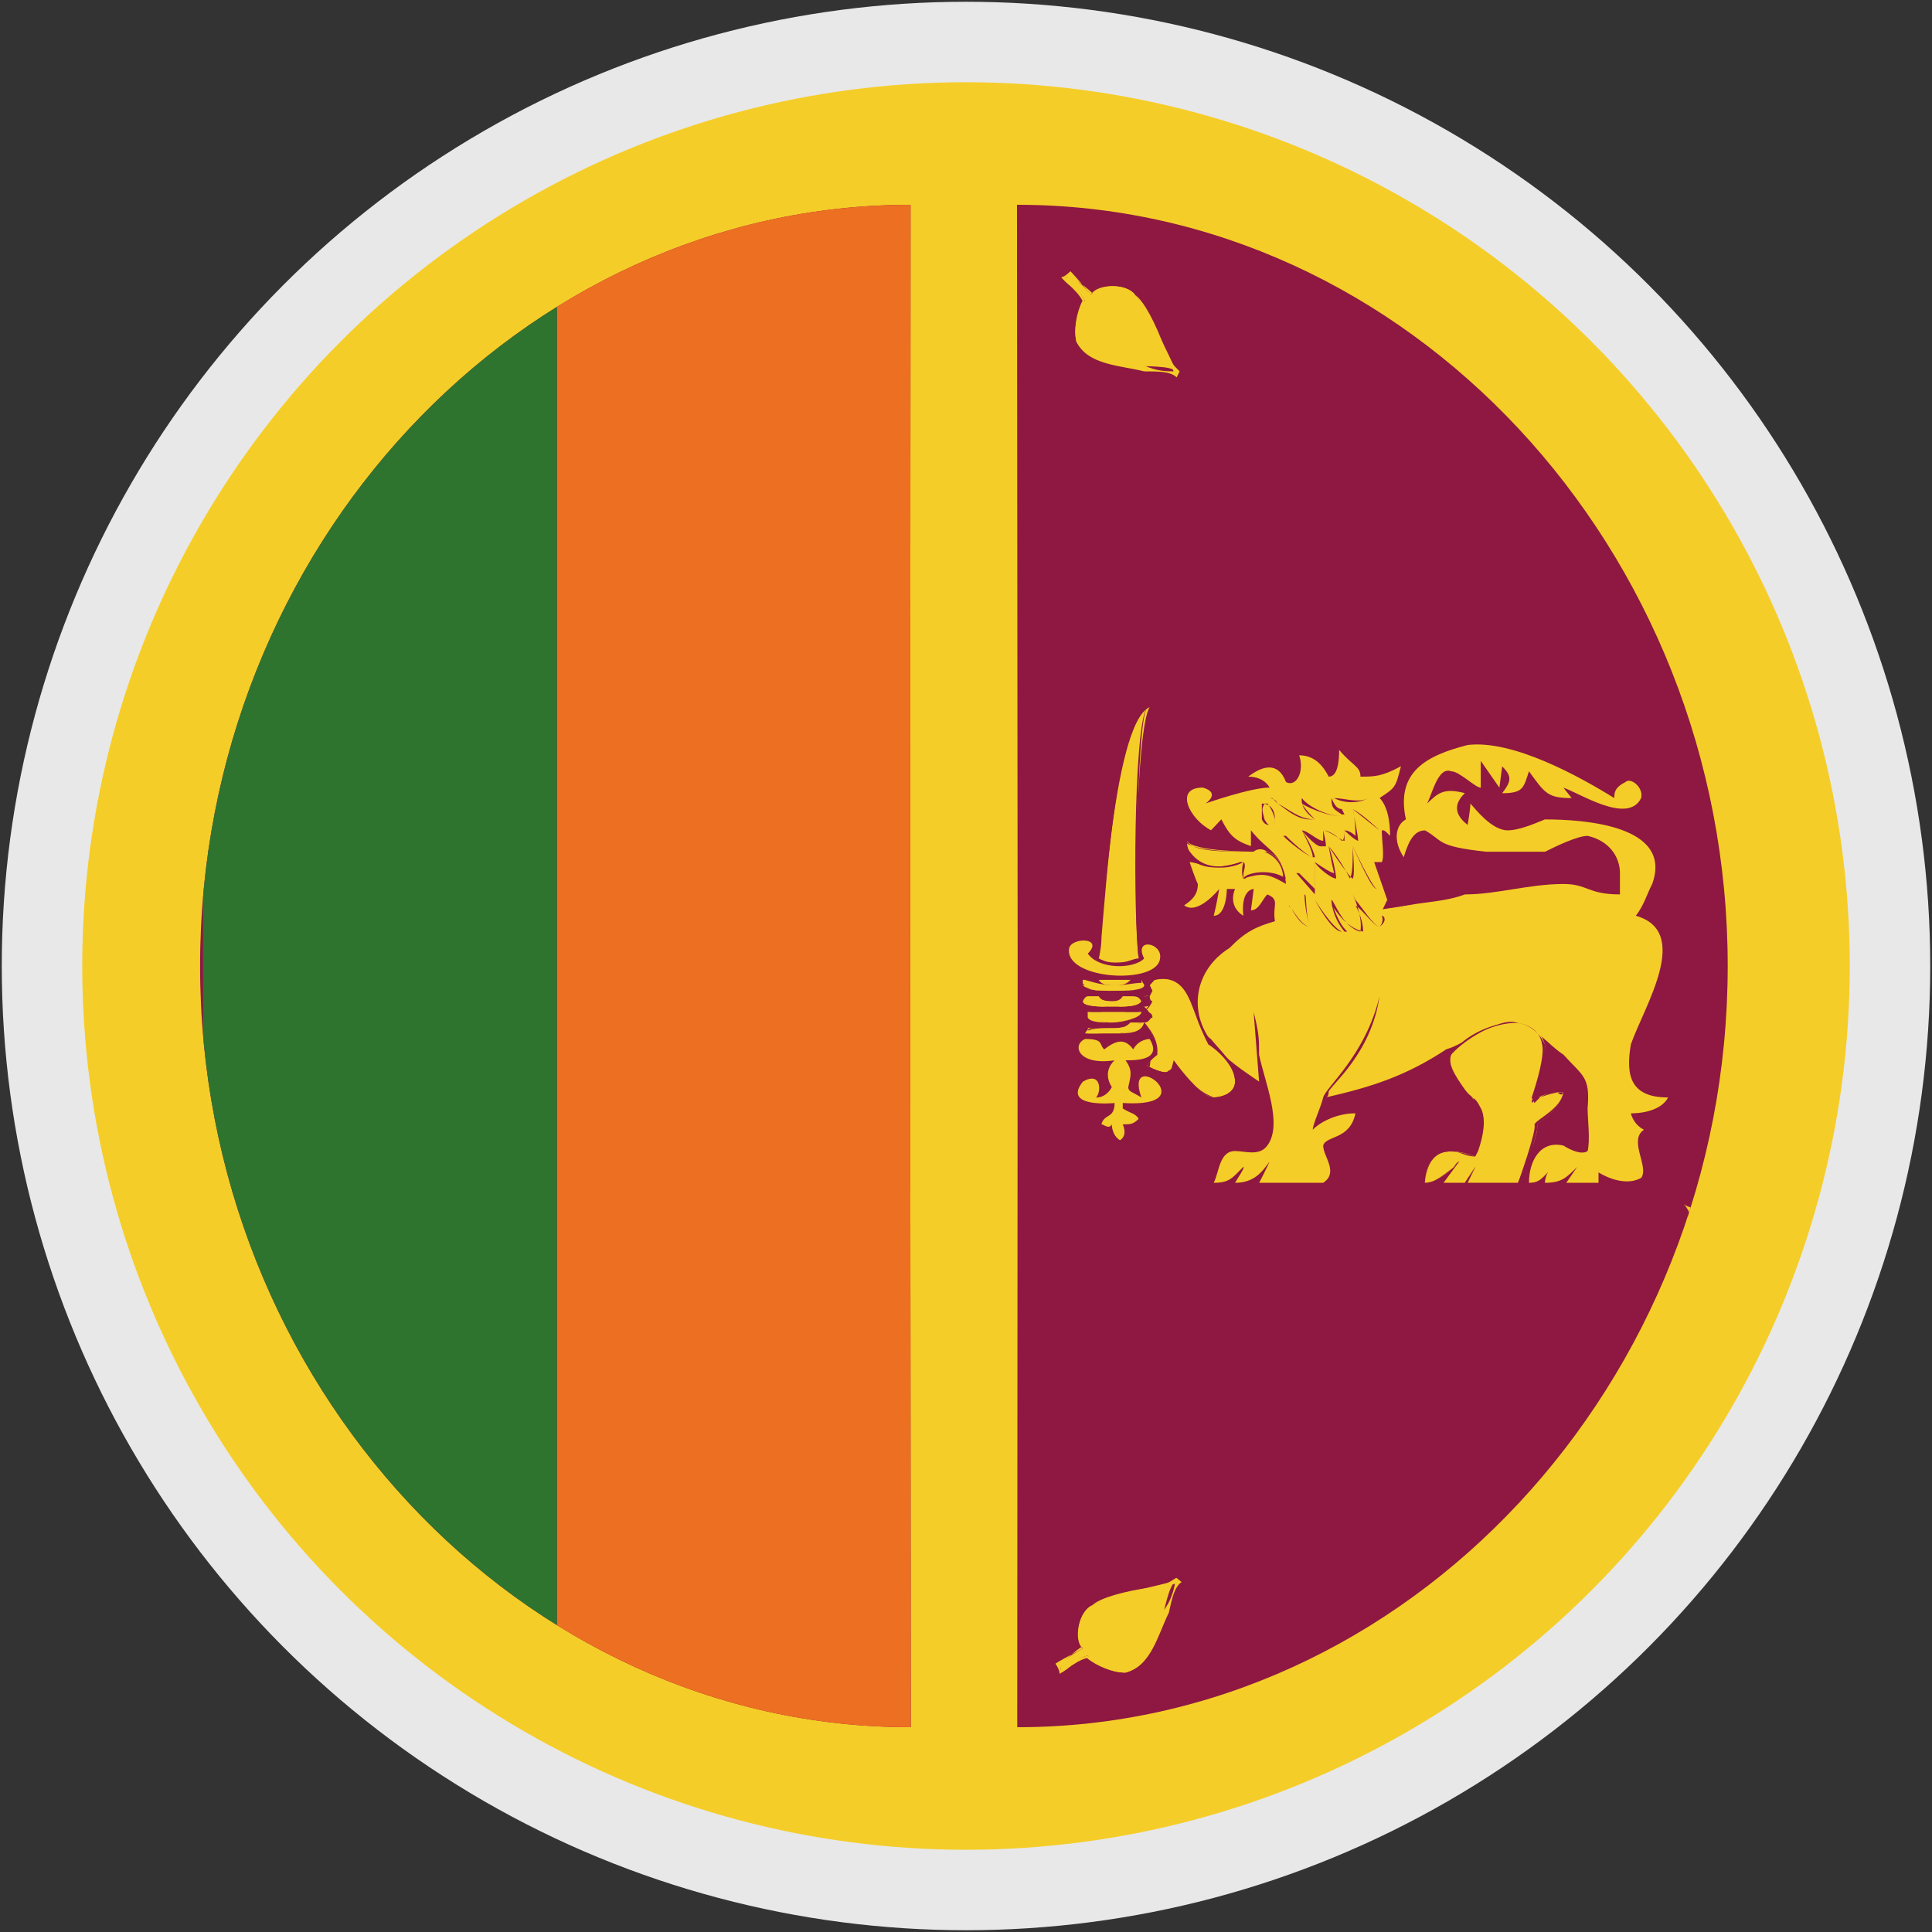 <?xml version="1.0" encoding="utf-8"?>
<!-- Generator: Adobe Illustrator 21.1.0, SVG Export Plug-In . SVG Version: 6.00 Build 0)  -->
<svg version="1.1" id="Layer_1" xmlns="http://www.w3.org/2000/svg" xmlns:xlink="http://www.w3.org/1999/xlink" x="0px" y="0px"
	 width="23px" height="23px" viewBox="0 0 23 23" enable-background="new 0 0 23 23" xml:space="preserve">
<rect x="0" y="0" width="23" height="23" fill="#333333" stroke="none"/>
<g>
	<g>
		<defs>
			<circle id="SVGID_1_" cx="11.5" cy="11.5" r="11"/>
		</defs>
		<clipPath id="SVGID_2_">
			<use xlink:href="#SVGID_1_"  overflow="visible"/>
		</clipPath>
		<g clip-path="url(#SVGID_2_)">
			<g>
				<defs>
					<circle id="SVGID_3_" cx="11.5" cy="11.5" r="11"/>
				</defs>
				<clipPath id="SVGID_4_">
					<use xlink:href="#SVGID_3_"  overflow="visible"/>
				</clipPath>
			</g>
			<g>
				<circle id="XMLID_1_" fill="none" stroke="#E8E8E8" stroke-width="0.958" stroke-miterlimit="10" cx="11.5" cy="11.5" r="11"/>
			</g>
		</g>
	</g>
</g>
<g>
	<g>
		<defs>
			<circle id="XMLID_2_" cx="11.5" cy="11.5" r="11"/>
		</defs>
		<clipPath id="XMLID_6_">
			<use xlink:href="#XMLID_2_"  overflow="visible"/>
		</clipPath>
		<g clip-path="url(#XMLID_6_)">
			<g>
				<defs>
					<rect id="SVGID_5_" x="0.86" y="0.5" width="21.463" height="22.185"/>
				</defs>
				<clipPath id="SVGID_6_">
					<use xlink:href="#SVGID_5_"  overflow="visible"/>
				</clipPath>
				<rect x="0.86" y="0.5" clip-path="url(#SVGID_6_)" fill="#F5CD28" width="21.463" height="22.185"/>
			</g>
		</g>
		<use xlink:href="#XMLID_2_"  overflow="visible" fill="none" stroke="#E8E8E8" stroke-width="0.958" stroke-miterlimit="10"/>
	</g>
</g>
<g>
	<g>
		<defs>
			<rect id="SVGID_7_" x="95.376" y="41.654" width="0.299" height="0.174"/>
		</defs>
		<clipPath id="SVGID_8_">
			<use xlink:href="#SVGID_7_"  overflow="visible"/>
		</clipPath>
		<rect x="95.376" y="41.654" clip-path="url(#SVGID_8_)" fill="#CB1D23" width="0.299" height="0.174"/>
		<g clip-path="url(#SVGID_8_)">
			<defs>
				<rect id="SVGID_9_" x="95.376" y="41.654" width="0.299" height="0.174"/>
			</defs>
			<clipPath id="SVGID_10_">
				<use xlink:href="#SVGID_9_"  overflow="visible"/>
			</clipPath>
			<path clip-path="url(#SVGID_10_)" fill="#FFFFFF" d="M95.525,41.741c-0.014-0.006-0.02-0.021-0.015-0.035
				c0.004-0.011,0.015-0.018,0.027-0.016c-0.004,0.002-0.007,0.007-0.004,0.012c0.004,0.006,0.002,0.016-0.006,0.019
				C95.522,41.725,95.517,41.734,95.525,41.741"/>
			<polygon clip-path="url(#SVGID_10_)" fill="#CB1D23" points="95.522,41.713 95.526,41.706 95.519,41.71 95.527,41.711 
				95.521,41.705 			"/>
			<path clip-path="url(#SVGID_10_)" fill="#CB1D23" d="M95.525,41.741c-0.01-0.006-0.01-0.02-0.005-0.027l-0.001,0
				C95.514,41.72,95.514,41.735,95.525,41.741L95.525,41.741z"/>
			<path clip-path="url(#SVGID_10_)" fill="#FFFFFF" d="M95.525,41.741c0.001-0.015,0.014-0.026,0.028-0.025
				c0.011,0.001,0.021,0.009,0.024,0.021c-0.003-0.003-0.009-0.004-0.013,0c-0.004,0.005-0.014,0.006-0.02,0
				C95.54,41.733,95.529,41.731,95.525,41.741"/>
			<polygon clip-path="url(#SVGID_10_)" fill="#CB1D23" points="95.55,41.73 95.559,41.731 95.552,41.726 95.554,41.733 
				95.558,41.726 			"/>
			<path clip-path="url(#SVGID_10_)" fill="#CB1D23" d="M95.525,41.741c0.002-0.012,0.015-0.016,0.024-0.014v-0.001
				C95.542,41.725,95.527,41.729,95.525,41.741L95.525,41.741z"/>
			<path clip-path="url(#SVGID_10_)" fill="#FFFFFF" d="M95.525,41.741c-0.009,0.011-0.026,0.012-0.037,0.003
				c-0.009-0.007-0.012-0.02-0.007-0.03c0.001,0.004,0.004,0.009,0.011,0.007c0.007-0.001,0.016,0.003,0.017,0.012
				C95.508,41.739,95.516,41.746,95.525,41.741"/>
			<polygon clip-path="url(#SVGID_10_)" fill="#CB1D23" points="95.498,41.735 95.492,41.729 95.494,41.737 95.497,41.729 
				95.49,41.734 			"/>
			<path clip-path="url(#SVGID_10_)" fill="#CB1D23" d="M95.524,41.741c-0.009,0.007-0.021,0.004-0.027-0.003l-0.001,0.001
				C95.502,41.745,95.516,41.75,95.524,41.741L95.524,41.741z"/>
			<path clip-path="url(#SVGID_10_)" fill="#FFFFFF" d="M95.525,41.741c0.014-0.004,0.028,0.005,0.032,0.019
				c0.003,0.011-0.002,0.023-0.012,0.029c0.002-0.004,0.001-0.01-0.004-0.012c-0.007-0.003-0.011-0.012-0.007-0.019
				C95.537,41.752,95.535,41.742,95.525,41.741"/>
			<polygon clip-path="url(#SVGID_10_)" fill="#CB1D23" points="95.543,41.762 95.545,41.77 95.548,41.762 95.541,41.767 
				95.549,41.768 			"/>
			<path clip-path="url(#SVGID_10_)" fill="#CB1D23" d="M95.525,41.741c0.012-0.001,0.02,0.01,0.02,0.019h0.001
				C95.546,41.751,95.538,41.739,95.525,41.741L95.525,41.741z"/>
			<path clip-path="url(#SVGID_10_)" fill="#FFFFFF" d="M95.525,41.741c0.008,0.012,0.004,0.028-0.008,0.036
				c-0.01,0.006-0.022,0.005-0.031-0.003c0.004,0.001,0.01-0.001,0.01-0.008c0-0.007,0.008-0.014,0.016-0.012
				C95.518,41.756,95.527,41.751,95.525,41.741"/>
			<polygon clip-path="url(#SVGID_10_)" fill="#CB1D23" points="95.511,41.765 95.504,41.769 95.512,41.77 95.506,41.764 
				95.507,41.772 			"/>
			<path clip-path="url(#SVGID_10_)" fill="#CB1D23" d="M95.524,41.741c0.005,0.011-0.003,0.022-0.011,0.025l0.001,0
				C95.521,41.764,95.53,41.752,95.524,41.741L95.524,41.741z"/>
			<polyline clip-path="url(#SVGID_10_)" fill="#CB1D23" points="95.525,41.74 95.526,41.741 95.525,41.742 95.523,41.742 
				95.525,41.74 			"/>
		</g>
	</g>
</g>
<g>
	<g>
		<defs>
			<rect id="SVGID_11_" x="95.376" y="41.654" width="0.299" height="0.174"/>
		</defs>
		<clipPath id="SVGID_12_">
			<use xlink:href="#SVGID_11_"  overflow="visible"/>
		</clipPath>
		<rect x="95.376" y="41.654" clip-path="url(#SVGID_12_)" fill="#CB1D23" width="0.299" height="0.174"/>
		<g clip-path="url(#SVGID_12_)">
			<defs>
				<rect id="SVGID_13_" x="95.376" y="41.654" width="0.299" height="0.174"/>
			</defs>
			<clipPath id="SVGID_14_">
				<use xlink:href="#SVGID_13_"  overflow="visible"/>
			</clipPath>
			<path clip-path="url(#SVGID_14_)" fill="#FFFFFF" d="M95.525,41.741c-0.014-0.006-0.02-0.021-0.015-0.035
				c0.004-0.011,0.015-0.018,0.027-0.016c-0.004,0.002-0.007,0.007-0.004,0.012c0.004,0.006,0.002,0.016-0.006,0.019
				C95.522,41.725,95.517,41.734,95.525,41.741"/>
			<polygon clip-path="url(#SVGID_14_)" fill="#CB1D23" points="95.522,41.713 95.526,41.706 95.519,41.71 95.527,41.711 
				95.521,41.705 			"/>
			<path clip-path="url(#SVGID_14_)" fill="#CB1D23" d="M95.525,41.741c-0.01-0.006-0.01-0.02-0.005-0.027l-0.001,0
				C95.514,41.72,95.514,41.735,95.525,41.741L95.525,41.741z"/>
			<path clip-path="url(#SVGID_14_)" fill="#FFFFFF" d="M95.525,41.741c0.001-0.015,0.014-0.026,0.028-0.025
				c0.011,0.001,0.021,0.009,0.024,0.021c-0.003-0.003-0.009-0.004-0.013,0c-0.004,0.005-0.014,0.006-0.02,0
				C95.54,41.733,95.529,41.731,95.525,41.741"/>
			<polygon clip-path="url(#SVGID_14_)" fill="#CB1D23" points="95.55,41.73 95.559,41.731 95.552,41.726 95.554,41.733 
				95.558,41.726 			"/>
			<path clip-path="url(#SVGID_14_)" fill="#CB1D23" d="M95.525,41.741c0.002-0.012,0.015-0.016,0.024-0.014v-0.001
				C95.542,41.725,95.527,41.729,95.525,41.741L95.525,41.741z"/>
			<path clip-path="url(#SVGID_14_)" fill="#FFFFFF" d="M95.525,41.741c-0.009,0.011-0.026,0.012-0.037,0.003
				c-0.009-0.007-0.012-0.02-0.007-0.03c0.001,0.004,0.004,0.009,0.011,0.007c0.007-0.001,0.016,0.003,0.017,0.012
				C95.508,41.739,95.516,41.746,95.525,41.741"/>
			<polygon clip-path="url(#SVGID_14_)" fill="#CB1D23" points="95.498,41.735 95.492,41.729 95.494,41.737 95.497,41.729 
				95.49,41.734 			"/>
			<path clip-path="url(#SVGID_14_)" fill="#CB1D23" d="M95.524,41.741c-0.009,0.007-0.021,0.004-0.027-0.003l-0.001,0.001
				C95.502,41.745,95.516,41.75,95.524,41.741L95.524,41.741z"/>
			<path clip-path="url(#SVGID_14_)" fill="#FFFFFF" d="M95.525,41.741c0.014-0.004,0.028,0.005,0.032,0.019
				c0.003,0.011-0.002,0.023-0.012,0.029c0.002-0.004,0.001-0.01-0.004-0.012c-0.007-0.003-0.011-0.012-0.007-0.019
				C95.537,41.752,95.535,41.742,95.525,41.741"/>
			<polygon clip-path="url(#SVGID_14_)" fill="#CB1D23" points="95.543,41.762 95.545,41.77 95.548,41.762 95.541,41.767 
				95.549,41.768 			"/>
			<path clip-path="url(#SVGID_14_)" fill="#CB1D23" d="M95.525,41.741c0.012-0.001,0.02,0.01,0.02,0.019h0.001
				C95.546,41.751,95.538,41.739,95.525,41.741L95.525,41.741z"/>
			<path clip-path="url(#SVGID_14_)" fill="#FFFFFF" d="M95.525,41.741c0.008,0.012,0.004,0.028-0.008,0.036
				c-0.01,0.006-0.022,0.005-0.031-0.003c0.004,0.001,0.01-0.001,0.01-0.008c0-0.007,0.008-0.014,0.016-0.012
				C95.518,41.756,95.527,41.751,95.525,41.741"/>
			<polygon clip-path="url(#SVGID_14_)" fill="#CB1D23" points="95.511,41.765 95.504,41.769 95.512,41.77 95.506,41.764 
				95.507,41.772 			"/>
			<path clip-path="url(#SVGID_14_)" fill="#CB1D23" d="M95.524,41.741c0.005,0.011-0.003,0.022-0.011,0.025l0.001,0
				C95.521,41.764,95.53,41.752,95.524,41.741L95.524,41.741z"/>
			<polyline clip-path="url(#SVGID_14_)" fill="#CB1D23" points="95.525,41.74 95.526,41.741 95.525,41.742 95.523,41.742 
				95.525,41.74 			"/>
		</g>
	</g>
</g>
<g>
	<defs>
		<path id="XMLID_3_" d="M12.115,11.5l-0.008-9.062c0.003,0,0.005,0,0.008,0c4.637,0,8.453,4.091,8.453,9.062
			s-3.816,9.062-8.453,9.062c-0.002,0-0.003,0-0.005,0L12.115,11.5z"/>
	</defs>
	<use xlink:href="#XMLID_3_"  overflow="visible" fill="#8E1841"/>
	<clipPath id="XMLID_7_">
		<use xlink:href="#XMLID_3_"  overflow="visible"/>
	</clipPath>
	<path clip-path="url(#XMLID_7_)" fill="#F5CD28" d="M15.087,11.032h0.189c0,0-0.222,0.124-0.163,0.378
		c0.195-0.319,0.287-0.254,0.287-0.254c-0.059,0.065-0.189,0.13-0.091,0.319c0.059-0.189,0.222-0.319,0.222-0.319
		s-0.033,0.195,0.065,0.384c0.059-0.189,0.189-0.384,0.189-0.384s-0.033,0.254,0.065,0.319c0.091-0.065,0.123-0.254,0.123-0.254
		s0.163,0.319,0.254,0.319c0.065-0.189,0.065-0.319,0.065-0.319s0.319,0.189,0.573,0.065c-0.222-0.065-0.319-0.254-0.319-0.254
		s0.417,0.189,0.573,0.124c-0.156-0.124-0.541-0.319-0.541-0.319s0.287,0.13,0.352,0.065c-0.033-0.065-0.163-0.124-0.163-0.124
		L15.087,11.032z"/>
	<g clip-path="url(#XMLID_7_)">
		<path fill="#8E1841" d="M15.595,11.541c-0.098-0.13-0.065-0.384-0.065-0.384s-0.163,0.195-0.222,0.384
			c-0.098-0.254,0-0.319,0.059-0.384l0,0c-0.026,0-0.091,0-0.254,0.254c-0.059-0.254,0.13-0.378,0.13-0.443l-0.156,0.065l0,0
			c0-0.065,0-0.065,0-0.065h0.189c0,0.065-0.189,0.189-0.163,0.443c0.13-0.254,0.195-0.254,0.195-0.254c0.059,0,0.091,0,0.091,0
			h-0.033c-0.059,0.065-0.156,0.13-0.059,0.319c0.059-0.189,0.222-0.319,0.222-0.319S15.498,11.352,15.595,11.541
			c0.059-0.189,0.189-0.384,0.189-0.384s0,0.254,0.097,0.319c0.026-0.065,0.091-0.254,0.091-0.254c0.033,0,0.195,0.254,0.254,0.319
			c0.065-0.189,0.065-0.319,0.065-0.319s0.189,0.13,0.384,0.13c0.059,0,0.124,0,0.189-0.065c-0.222,0-0.319-0.254-0.319-0.254
			s0.287,0.124,0.476,0.124c0.032,0,0.065,0,0.097,0c-0.156-0.124-0.541-0.319-0.541-0.319s0.222,0.065,0.352,0.065l0,0
			c-0.033,0-0.163-0.124-0.163-0.124c0.033,0,0.163,0.059,0.195,0.124c-0.065,0-0.228,0-0.287,0c0.124,0,0.346,0.13,0.443,0.254
			c-0.156,0.065-0.508-0.065-0.573-0.065c0,0,0.13,0.13,0.319,0.195c-0.254,0.124-0.508,0-0.573-0.065c0,0.065,0,0.189-0.065,0.319
			c-0.091,0-0.222-0.254-0.254-0.254c0,0-0.033,0.124-0.091,0.254c-0.097-0.13-0.13-0.254-0.097-0.319
			C15.752,11.287,15.654,11.41,15.595,11.541L15.595,11.541z"/>
	</g>
	<path clip-path="url(#XMLID_7_)" fill="#F5CD28" d="M17.472,8.869c0.541-0.065,1.336,0.378,1.746,0.632c0-0.059,0-0.124,0.13-0.189
		c0.065-0.065,0.222,0.065,0.189,0.189c-0.156,0.319-0.73-0.059-0.925-0.124l0.098,0.124c-0.287,0-0.319-0.059-0.508-0.319
		c-0.065,0.195-0.065,0.261-0.319,0.261c0.098-0.13,0.13-0.195,0-0.319L17.85,9.377l-0.222-0.319v0.319
		c-0.065,0-0.254-0.195-0.352-0.195c-0.156-0.059-0.222,0.261-0.287,0.384c0.13-0.124,0.195-0.189,0.45-0.124
		c-0.13,0.124-0.13,0.254,0.033,0.378c0,0,0.033-0.189,0.033-0.254c0.059,0.065,0.254,0.319,0.443,0.319
		c0.124,0,0.287-0.065,0.444-0.13c0.449,0,1.531,0.065,1.277,0.769c-0.065,0.124-0.098,0.254-0.195,0.378
		c0.671,0.189,0.098,1.082-0.059,1.531c-0.065,0.378,0,0.632,0.443,0.632c-0.065,0.13-0.254,0.189-0.443,0.189
		c0,0,0.026,0.13,0.156,0.195c-0.189,0.124,0.065,0.443-0.033,0.573c-0.222,0.124-0.508-0.065-0.508-0.065v0.124
		c0,0-0.352,0-0.384,0l0.13-0.189c-0.13,0.13-0.188,0.189-0.384,0.189c0,0,0-0.124,0.097-0.189c-0.13,0.13-0.156,0.189-0.287,0.189
		c0-0.254,0.13-0.508,0.411-0.443c0,0,0.195,0.13,0.287,0.065c0.033-0.13,0-0.384,0-0.508c0.033-0.384-0.059-0.384-0.287-0.639
		c-0.189-0.124-0.313-0.319-0.567-0.384c-0.228-0.059-0.606,0.261-0.827,0.319c-0.483,0.319-0.893,0.45-1.434,0.573
		c0,0,0.032,0,0.032-0.065c0-0.059,0.508-0.443,0.606-1.14c-0.163,0.697-0.638,1.082-0.671,1.206
		c-0.032,0.13-0.124,0.319-0.124,0.384c0.059-0.065,0.254-0.195,0.508-0.195c-0.065,0.319-0.351,0.261-0.384,0.384
		c0,0.13,0.189,0.319,0,0.443h-0.762c0,0,0.098-0.189,0.124-0.254c-0.091,0.13-0.189,0.254-0.411,0.254
		c0.033-0.059,0.124-0.189,0.098-0.189c-0.13,0.13-0.163,0.189-0.352,0.189c0.065-0.124,0.065-0.378,0.254-0.378
		c0.124,0,0.287,0.065,0.384-0.065c0.189-0.254-0.033-0.762-0.098-1.082c0-0.189,0-0.254-0.065-0.508l0.065,0.828
		c-0.189-0.13-0.384-0.254-0.541-0.443c-0.319-0.384-0.222-0.893,0.189-1.147c0.189-0.195,0.319-0.254,0.541-0.319
		c-0.033-0.189,0.065-0.254-0.091-0.319c-0.065,0.065-0.098,0.189-0.195,0.189l0.033-0.254c0,0-0.156,0-0.124,0.319
		c-0.195-0.124-0.098-0.319-0.098-0.319h-0.098c0,0,0,0.319-0.156,0.319c0.033-0.124,0.065-0.319,0.065-0.319
		s-0.254,0.319-0.417,0.195c0.098-0.065,0.163-0.13,0.163-0.254c-0.033-0.065-0.098-0.261-0.098-0.261c0.065,0,0.411,0.13,0.639,0
		c-0.033,0.13,0,0.195,0,0.195c0.222-0.065,0.287-0.065,0.508,0.065c-0.033-0.384-0.222-0.384-0.417-0.639v0.189
		c-0.189-0.065-0.254-0.124-0.352-0.319l-0.123,0.13c-0.255-0.13-0.444-0.508-0.098-0.508c0.222,0.065,0.033,0.189,0.033,0.189
		s0.54-0.189,0.762-0.189c0,0-0.059-0.13-0.254-0.13c0.163-0.124,0.352-0.189,0.45,0.065c0.124,0.065,0.222-0.13,0.156-0.319
		c0.189,0,0.287,0.13,0.352,0.254c0.065,0,0.124-0.065,0.124-0.319c0.163,0.195,0.254,0.195,0.254,0.319
		c0.163,0,0.254,0,0.482-0.124c-0.065,0.254-0.065,0.254-0.254,0.378c0.124,0.13,0.124,0.384,0.124,0.45
		c-0.065-0.065-0.065-0.065-0.098-0.065c0,0.124,0.033,0.319,0,0.378h-0.091l0.156,0.45l-0.091,0.189
		c0.313-0.189,0.665-0.124,1.017-0.254c0.378,0,0.762-0.124,1.173-0.124c0.287,0,0.287,0.124,0.671,0.124v-0.254
		c0-0.189-0.124-0.384-0.384-0.443c-0.124,0-0.377,0.124-0.508,0.189c-0.189,0-0.509,0-0.698,0c-0.606-0.065-0.508-0.13-0.73-0.254
		c-0.13,0-0.195,0.124-0.254,0.319c-0.13-0.195-0.098-0.384,0.026-0.45C16.612,9.182,16.99,8.993,17.472,8.869L17.472,8.869z"/>
	<path clip-path="url(#XMLID_7_)" fill="#F5CD28" d="M17.628,13.196c-0.124-0.195-0.443-0.384-0.352-0.639
		c0.163-0.254,0.958-0.639,1.115-0.124c0.032,0.124-0.124,0.508-0.157,0.697C18.3,13.066,18.391,13,18.612,13
		c-0.026,0.195-0.313,0.384-0.313,0.384c0.033,0.13-0.228,0.697-0.228,0.697h-0.6l0.091-0.189l-0.124,0.189h-0.254l0.189-0.254
		c0,0-0.221,0.254-0.411,0.254c0.026-0.378,0.255-0.443,0.6-0.313C17.628,13.574,17.694,13.32,17.628,13.196L17.628,13.196z"/>
	<g clip-path="url(#XMLID_7_)">
		<path fill="#8E1841" d="M16.964,14.082L16.964,14.082c0.026-0.378,0.222-0.443,0.6-0.313v-0.065
			c0.065-0.189,0.13-0.384,0.033-0.508c-0.033-0.065-0.065-0.13-0.065-0.13c-0.156-0.124-0.345-0.319-0.254-0.508
			c0.098-0.189,0.45-0.384,0.736-0.384c0.189,0,0.319,0.13,0.378,0.261c0.032,0.124-0.059,0.443-0.124,0.632l-0.033,0.065
			c0-0.065,0.033-0.065,0.065-0.065c0.059,0,0.157-0.065,0.313-0.065c-0.026,0.195-0.313,0.384-0.313,0.384
			c0.033,0.065-0.195,0.697-0.195,0.697h-0.632l0.091-0.189l-0.124,0.189h-0.254l0.124-0.189
			C17.218,13.958,17.088,14.082,16.964,14.082L16.964,14.082z M17.309,13.893l-0.124,0.189h0.254l0.124-0.189l-0.091,0.189h0.6
			c0,0,0.228-0.632,0.195-0.697c0.033-0.065,0.32-0.189,0.345-0.384c-0.026,0.065-0.059,0-0.091,0c-0.098,0-0.189,0.065-0.189,0.065
			c-0.065,0.065-0.065,0.065-0.065,0.065l-0.033-0.065c0.065-0.189,0.157-0.508,0.124-0.632c-0.026-0.195-0.222-0.261-0.345-0.261
			c-0.287,0-0.639,0.261-0.736,0.384c-0.058,0.13,0.098,0.319,0.228,0.508c0.059,0,0.091,0.065,0.124,0.13
			c0.065,0.124,0.033,0.319-0.033,0.508l-0.033,0.065c-0.124,0-0.189-0.065-0.287-0.065c-0.188,0-0.287,0.124-0.313,0.378
			c0.189,0,0.411-0.254,0.411-0.254l0,0C17.374,13.828,17.342,13.828,17.309,13.893L17.309,13.893z"/>
	</g>
	<path clip-path="url(#XMLID_7_)" fill="#F5CD28" d="M15.054,9.566c-0.065,0.065-0.033,0.319,0.091,0.254
		C15.276,9.755,15.087,9.501,15.054,9.566L15.054,9.566z"/>
	<g clip-path="url(#XMLID_7_)">
		<path fill="#8E1841" d="M15.113,9.82c-0.026,0-0.059,0-0.091-0.065c0-0.059,0-0.189,0-0.189c0.091,0,0.156,0.065,0.156,0.189
			c0,0,0,0.065-0.033,0.065H15.113L15.113,9.82z M15.054,9.566c-0.033,0.065-0.033,0.065,0,0.189c0,0,0.033,0.065,0.059,0.065l0,0
			h0.033c0.033,0,0.033-0.065,0.033-0.065c-0.033-0.124-0.091-0.189-0.091-0.189H15.054z"/>
	</g>
	<path clip-path="url(#XMLID_7_)" fill="#F5CD28" d="M15.113,9.501c0.13,0.065,0.287,0.254,0.541,0.254
		c-0.189-0.124-0.124-0.254-0.124-0.254c0.065,0.13,0.378,0.254,0.476,0.195c-0.124-0.065-0.124-0.065-0.156-0.195
		c0.123,0,0.319,0.065,0.443,0H15.113z"/>
	<g clip-path="url(#XMLID_7_)">
		<path fill="#8E1841" d="M15.595,9.755c-0.163,0-0.287-0.124-0.384-0.189c-0.065-0.065-0.065-0.065-0.065-0.065s-0.059,0-0.033,0
			l0,0c0,0,0.065,0,0.098,0.065c0.13,0.065,0.254,0.189,0.444,0.189c-0.189-0.124-0.157-0.254-0.157-0.254
			c0.098,0.13,0.411,0.254,0.508,0.195h-0.033c-0.091-0.065-0.123-0.065-0.123-0.195h0.032c0.124,0,0.287,0.065,0.411,0
			c-0.124,0.065-0.287,0.065-0.411,0H15.85c0.032,0.065,0.058,0.13,0.123,0.13l0.033,0.065c-0.098,0.059-0.411-0.065-0.508-0.13
			c0,0,0.033,0.065,0.157,0.189C15.654,9.755,15.628,9.755,15.595,9.755L15.595,9.755z"/>
	</g>
	<path clip-path="url(#XMLID_7_)" fill="#F5CD28" d="M15.341,10.967v-0.189c0,0,0.156,0.254,0.254,0.254
		c-0.065-0.195-0.065-0.384-0.065-0.384L15.341,10.967z"/>
	<g clip-path="url(#XMLID_7_)">
		<path fill="#8E1841" d="M15.595,11.032c-0.13,0-0.228-0.254-0.254-0.254v0.189l0,0l0,0v-0.189
			C15.4,10.837,15.498,11.032,15.595,11.032c-0.065-0.195-0.065-0.384-0.065-0.384C15.563,10.648,15.53,10.837,15.595,11.032
			L15.595,11.032L15.595,11.032z"/>
	</g>
	<path clip-path="url(#XMLID_7_)" fill="#F5CD28" d="M15.654,10.713c0,0,0.254,0.443,0.384,0.378
		c-0.188-0.189-0.188-0.378-0.188-0.378s0.091,0.319,0.345,0.378c0.033-0.189-0.091-0.443-0.091-0.443s0.222,0.384,0.319,0.384
		c0.059-0.065,0.059-0.195,0.059-0.195L15.654,10.713z"/>
	<g clip-path="url(#XMLID_7_)">
		<path fill="#8E1841" d="M16.006,11.091c-0.033,0-0.033,0-0.033,0c-0.123,0-0.319-0.378-0.319-0.378l0,0l0,0
			c0,0,0.195,0.319,0.319,0.378C16.006,11.091,16.006,11.091,16.006,11.091c-0.156-0.189-0.156-0.378-0.156-0.378
			c0.032,0,0.123,0.319,0.345,0.378c0.033-0.189-0.091-0.443-0.091-0.443l0,0c0,0,0,0,0.033,0.065
			c0.059,0.065,0.222,0.319,0.287,0.319c0.059-0.065,0.026-0.13,0.026-0.13l0,0c0.033,0,0.065,0.065-0.026,0.13
			c-0.065,0-0.195-0.195-0.287-0.254c0.033,0.059,0.091,0.189,0.091,0.313c-0.222-0.059-0.319-0.254-0.377-0.313
			c0.032,0,0.058,0.189,0.188,0.313H16.006L16.006,11.091z"/>
	</g>
	<path clip-path="url(#XMLID_7_)" fill="#F5CD28" d="M15.432,10.394l0.195,0.254l0.027-0.384c0,0,0.195,0.195,0.228,0.13
		l-0.032-0.319l0.254,0.384c0.033,0,0.033-0.384,0.033-0.384s0.189,0.508,0.254,0.508l0.033-0.059L15.432,10.394z"/>
	<g clip-path="url(#XMLID_7_)">
		<path fill="#8E1841" d="M15.654,10.648l-0.222-0.254l0,0h0.033l0.189,0.189v-0.319c0.097,0.065,0.195,0.13,0.228,0.13
			c0,0-0.032-0.13-0.065-0.319c0.124,0.13,0.254,0.384,0.254,0.384c0.033-0.065,0.033-0.195,0.033-0.384
			c0.124,0.254,0.254,0.508,0.287,0.508h0.033c0-0.059,0-0.059,0-0.059v0.059H16.39l0,0c-0.065,0-0.222-0.378-0.287-0.508
			c0.033,0.384,0,0.384,0,0.384s-0.033,0-0.287-0.384c0.033,0.065,0.091,0.319,0.091,0.384c-0.058,0-0.222-0.13-0.254-0.195V10.648
			L15.654,10.648z"/>
	</g>
	<path clip-path="url(#XMLID_7_)" fill="#F5CD28" d="M15.309,9.951c0,0,0.287,0.254,0.319,0.254c0.027-0.065-0.13-0.319-0.13-0.319
		s0.157,0.124,0.222,0.189c0.065,0,0.032-0.254,0.032-0.254s0.222,0.189,0.254,0.189V9.82l0.163,0.189l-0.033-0.378l0.287,0.254
		L15.309,9.951z"/>
	<g clip-path="url(#XMLID_7_)">
		<path fill="#8E1841" d="M15.628,10.205c-0.033,0-0.228-0.13-0.352-0.254l0,0h0.033C15.432,10.075,15.595,10.205,15.628,10.205
			L15.628,10.205c0-0.065-0.065-0.195-0.13-0.319c0.065,0,0.189,0.124,0.254,0.124V9.886c0.098,0,0.222,0.124,0.222,0.124
			c0.033,0,0.033-0.124,0.033-0.124c0.065,0,0.13,0.065,0.13,0.065s0-0.195-0.033-0.319c0.124,0.065,0.319,0.254,0.319,0.254
			s0,0-0.319-0.254c0.065,0.319,0.065,0.378,0.065,0.378s-0.033,0-0.163-0.124v0.124c-0.033,0-0.189-0.124-0.254-0.124
			c0,0,0.033,0.124,0.033,0.189H15.72c-0.065,0-0.222-0.189-0.222-0.189c0.13,0.189,0.157,0.319,0.157,0.319H15.628L15.628,10.205z"
			/>
	</g>
	<path clip-path="url(#XMLID_7_)" fill="#F5CD28" d="M14.129,10.009c0,0.065,0.033,0.45,0.639,0.254c0.059,0,0.033,0.13,0.033,0.195
		c0.026-0.065,0.313-0.13,0.508,0c-0.033-0.13-0.065-0.254-0.222-0.319c-0.098-0.065-0.163,0-0.163,0S14.194,10.14,14.129,10.009
		L14.129,10.009z"/>
	<g clip-path="url(#XMLID_7_)">
		<path fill="#8E1841" d="M15.309,10.524c0,0,0,0,0-0.065c-0.065,0-0.163-0.065-0.254-0.065c-0.098,0-0.195,0-0.228,0.065H14.8l0,0
			v-0.065c0,0,0-0.065,0-0.13c-0.13,0.065-0.228,0.065-0.287,0.065c-0.228,0-0.352-0.065-0.417-0.254v-0.065
			c0.098,0.254,0.32,0.384,0.671,0.254H14.8c0.026,0,0.026,0.065,0,0.13v0.065c0.059-0.065,0.156-0.065,0.254-0.065
			c0.091,0,0.156,0,0.222,0.065c0-0.13-0.065-0.254-0.222-0.319h-0.033c-0.065,0-0.098,0-0.098,0c-0.189,0-0.73,0-0.828-0.13l0,0
			c0.033,0,0.033,0,0.033,0c0.065,0.13,0.443,0.13,0.762,0.13c0,0,0.065,0,0.13,0h0.065c0.156,0.065,0.189,0.189,0.222,0.319
			C15.309,10.459,15.309,10.459,15.309,10.524L15.309,10.524L15.309,10.524z"/>
	</g>
	<path clip-path="url(#XMLID_7_)" fill="#F5CD28" d="M13.777,12.492c0,0.065-0.033,0.065-0.124,0.195c0,0,0.222,0.124,0.287,0.059
		l0.033-0.124c0.091,0.124,0.287,0.378,0.444,0.443c0.156,0,0.286-0.065,0.286-0.189c0-0.189-0.189-0.384-0.319-0.508
		c-0.222-0.254-0.189-0.828-0.639-0.704c0,0-0.026,0-0.059,0.065c0.033,0.065,0.033,0.13-0.065,0.13
		c0.098,0.059,0.098,0.124,0,0.124c0.065,0.065,0.124,0.13,0,0.189C13.745,12.303,13.777,12.492,13.777,12.492L13.777,12.492z"/>
	<g clip-path="url(#XMLID_7_)">
		<path fill="#8E1841" d="M14.514,13.066c-0.032,0-0.065,0-0.097,0c-0.13-0.065-0.287-0.189-0.444-0.443
			c0,0.065,0,0.124-0.033,0.189h-0.065l0,0c-0.065,0-0.189-0.065-0.189-0.065c0-0.124,0.033-0.189,0.033-0.189l0.059-0.065
			c-0.033-0.059-0.033-0.189-0.156-0.319c0.033-0.059,0.065-0.059,0.065-0.059l-0.033-0.065h-0.033
			c0.033-0.065,0.065-0.065,0.065-0.13c0,0,0,0-0.065-0.059c0.033,0,0.065,0,0.065-0.065c0,0,0,0-0.033-0.065
			c0.033-0.065,0.065-0.065,0.065-0.065c0.026-0.059,0.059-0.059,0.091-0.059c0.254,0,0.319,0.189,0.417,0.443
			c0.059,0.124,0.091,0.254,0.189,0.319c0.097,0.124,0.319,0.319,0.319,0.508C14.735,13,14.637,13.066,14.514,13.066L14.514,13.066z
			 M13.973,12.622c0.156,0.254,0.313,0.378,0.476,0.443c0.124,0,0.254-0.065,0.254-0.189c0-0.189-0.221-0.384-0.319-0.443
			c-0.065-0.13-0.124-0.261-0.156-0.384c-0.098-0.254-0.195-0.443-0.482-0.384l-0.059,0.065l0.033,0.065
			c-0.033,0.065-0.033,0.065-0.033,0.065c0,0.059,0.033,0.059,0.033,0.059c-0.033,0.065-0.033,0.065-0.098,0.13
			c0.033,0,0.033,0,0.033,0s0.065,0,0.065,0.065c-0.033,0-0.033,0.059-0.098,0.059c0.124,0.13,0.156,0.261,0.156,0.319
			c0,0.065,0,0.065,0,0.065s-0.091,0.065-0.124,0.13c0,0,0.222,0.124,0.254,0.059C13.94,12.746,13.973,12.688,13.973,12.622
			L13.973,12.622z"/>
	</g>
	<path clip-path="url(#XMLID_7_)" fill="#F5CD28" d="M13.686,8.419c-0.163,0.254-0.195,2.548-0.13,2.991
		c-0.156,0.065-0.411,0.065-0.476,0C13.113,11.287,13.236,8.615,13.686,8.419L13.686,8.419z"/>
	<g clip-path="url(#XMLID_7_)">
		<path fill="#8E1841" d="M13.302,11.476c-0.098,0-0.188,0-0.254-0.065c0,0,0.032-0.124,0.032-0.254
			c0.065-0.762,0.222-2.607,0.573-2.737c-0.13,0.254-0.13,2.483-0.098,2.991C13.491,11.476,13.367,11.476,13.302,11.476
			L13.302,11.476z M13.653,8.419c-0.352,0.195-0.475,1.974-0.54,2.737c0,0.13-0.033,0.254-0.033,0.254s0.124,0.065,0.222,0.065
			c0.065,0,0.189-0.065,0.254-0.065C13.491,10.967,13.491,8.674,13.653,8.419L13.653,8.419z"/>
	</g>
	<path clip-path="url(#XMLID_7_)" fill="#F5CD28" d="M13.269,13.131c0,0-0.632,0.065-0.378-0.254
		c0.222-0.13,0.222,0.124,0.157,0.189c0.097,0,0.156-0.065,0.188-0.124c-0.123-0.195,0.033-0.319,0.033-0.319
		c-0.443,0.065-0.508-0.189-0.351-0.254c0.228,0,0.162,0.065,0.228,0.124c0.156-0.124,0.254-0.124,0.345,0
		c0.065-0.124,0.195-0.124,0.195-0.124c0.156,0.254-0.163,0.254-0.287,0.254c0.091,0.124,0.059,0.189,0.033,0.319
		c0,0.059,0.059,0.059,0.156,0.124c-0.222-0.632,0.795,0.13-0.222,0.065c0,0.065,0,0.065,0,0.065
		c0.091,0.059,0.156,0.059,0.189,0.124c-0.065,0.065-0.098,0.065-0.189,0.065c0,0,0.065,0.13-0.033,0.189
		c-0.098-0.059-0.098-0.189-0.098-0.189c-0.033,0.065-0.091,0-0.123,0C13.145,13.255,13.269,13.32,13.269,13.131L13.269,13.131z"/>
	<path clip-path="url(#XMLID_7_)" fill="#F5CD28" d="M12.728,11.287c0.033-0.13,0.417-0.13,0.222,0.065
		c0.13,0.189,0.541,0.189,0.671,0.059c-0.13-0.254,0.222-0.189,0.189,0C13.777,11.73,12.663,11.665,12.728,11.287L12.728,11.287z"/>
	<path clip-path="url(#XMLID_7_)" fill="#F5CD28" d="M20.046,14.336c0.13,0.261,0.319,0.769,0.45,0.893
		c0.124,0.13,0.378,0.065,0.476,0c0,0,0.157,0.13,0.222,0.195c0.065,0,0.065-0.065,0.065-0.065c-0.065-0.065-0.163-0.13-0.195-0.254
		c0.065-0.065,0.097-0.254,0.065-0.384C20.906,14.336,20.209,14.467,20.046,14.336L20.046,14.336z"/>
	<g clip-path="url(#XMLID_7_)">
		<path fill="#8E1841" d="M21.193,15.483L21.193,15.483c-0.065-0.124-0.222-0.254-0.255-0.254c-0.033,0.065-0.352,0.13-0.443,0
			c-0.098-0.065-0.195-0.319-0.319-0.573c-0.065-0.124-0.098-0.189-0.13-0.319c0.065,0.065,0.195,0.065,0.352,0.065
			c0.287,0.065,0.606,0.065,0.73,0.319c0.065,0.13,0,0.319-0.065,0.384c0.032,0.124,0.097,0.124,0.162,0.189
			c0.033,0.065,0.033,0.065,0.065,0.065C21.291,15.359,21.258,15.424,21.193,15.483L21.193,15.483L21.193,15.483z M20.939,15.229
			c0.033,0,0.189,0.13,0.255,0.195c0.065,0,0.065-0.065,0.065-0.065s-0.033,0-0.065,0c-0.065-0.065-0.098-0.13-0.13-0.254
			c0.065-0.065,0.097-0.254,0.065-0.384c-0.124-0.254-0.476-0.254-0.73-0.254c-0.156-0.065-0.287-0.065-0.352-0.13
			c0.065,0.065,0.098,0.195,0.163,0.319c0.091,0.195,0.222,0.45,0.287,0.573C20.587,15.294,20.874,15.294,20.939,15.229
			L20.939,15.229z"/>
	</g>
	<path clip-path="url(#XMLID_7_)" fill="#F5CD28" d="M14.008,4.421c-0.108-0.208-0.352-0.769-0.496-0.912
		c-0.101-0.136-0.416-0.136-0.524,0c0,0-0.172-0.208-0.244-0.208s-0.108,0-0.108,0c0.108,0.136,0.215,0.136,0.28,0.28
		c-0.101,0.136-0.136,0.352-0.101,0.488C13.06,4.493,13.829,4.278,14.008,4.421L14.008,4.421z"/>
	<path clip-path="url(#XMLID_7_)" fill="#F5CD28" d="M11.484,15.072c-0.244,0.144-0.84,0.352-0.984,0.496
		c-0.101,0.072-0.065,0.417,0.035,0.488c0,0-0.208,0.215-0.244,0.28l0.036,0.072c0.108-0.072,0.136-0.208,0.317-0.208
		c0.1,0.072,0.316,0.072,0.452,0C11.484,15.984,11.34,15.215,11.484,15.072L11.484,15.072z"/>
	<g clip-path="url(#XMLID_7_)">
		<path fill="#8E1841" d="M10.327,16.408L10.327,16.408c0,0-0.036,0-0.072-0.072c0.072-0.065,0.28-0.28,0.28-0.28
			c-0.072,0-0.101-0.136-0.101-0.208c0-0.144,0.029-0.208,0.065-0.352c0.107-0.072,0.387-0.136,0.632-0.28
			c0.144-0.072,0.244-0.144,0.352-0.144c-0.036,0.072-0.036,0.215-0.072,0.352c-0.036,0.352-0.072,0.632-0.316,0.848
			c-0.036,0-0.065,0-0.136,0l0,0c-0.144,0-0.244-0.072-0.316-0.072c-0.108,0-0.18,0.072-0.209,0.136c0,0-0.036,0.072-0.072,0.072
			H10.327L10.327,16.408z M11.484,15.072c-0.072,0-0.208,0.072-0.352,0.144c-0.244,0.144-0.524,0.28-0.596,0.352
			s-0.072,0.136-0.072,0.28c0,0.072,0.036,0.136,0.072,0.208c0,0-0.172,0.215-0.244,0.28c0.036,0,0.036,0.072,0.036,0.072
			c0.036-0.072,0.072-0.072,0.072-0.072c0.065-0.065,0.101-0.136,0.245-0.136c0.1,0,0.316,0.072,0.452,0
			c0.244-0.144,0.28-0.496,0.28-0.776C11.412,15.287,11.412,15.072,11.484,15.072L11.484,15.072z"/>
	</g>
	<path clip-path="url(#XMLID_7_)" fill="#F5CD28" d="M20.046,8.23c0.13-0.189,0.352-0.697,0.45-0.828
		c0.124-0.124,0.378-0.124,0.476,0c0,0,0.189-0.189,0.254-0.189h0.065c-0.065,0.124-0.162,0.124-0.228,0.254
		c0.065,0.124,0.13,0.319,0.065,0.443C20.939,8.296,20.241,8.1,20.046,8.23L20.046,8.23z"/>
	<g clip-path="url(#XMLID_7_)">
		<path fill="#8E1841" d="M20.079,8.296L20.046,8.23c0.065-0.065,0.098-0.13,0.163-0.254c0.091-0.254,0.222-0.508,0.287-0.573
			c0.124-0.124,0.411-0.124,0.508,0c0,0,0.124-0.189,0.222-0.254c0.033,0.065,0.065,0.065,0.065,0.065l-0.065,0.065
			c-0.032,0.059-0.097,0.124-0.13,0.189c0.065,0.124,0.098,0.319,0.033,0.443c-0.124,0.254-0.444,0.254-0.698,0.319
			C20.268,8.23,20.144,8.23,20.079,8.296L20.079,8.296z M20.75,7.338c-0.098,0-0.195,0-0.228,0.065
			c-0.091,0.065-0.189,0.319-0.28,0.573c-0.065,0.065-0.13,0.189-0.163,0.254c0.098,0,0.222,0,0.352-0.065
			c0.254,0,0.573-0.065,0.698-0.254c0.065-0.124,0-0.319-0.065-0.443c0.032-0.065,0.097-0.13,0.162-0.189
			c0,0,0.033-0.065,0.065-0.065c-0.032,0-0.032,0-0.032,0c-0.098,0-0.255,0.189-0.255,0.189C20.939,7.338,20.841,7.338,20.75,7.338
			L20.75,7.338z"/>
	</g>
	<path clip-path="url(#XMLID_7_)" fill="#F5CD28" d="M12.891,11.665c0,0.13,0.157,0.13,0.345,0.13c0.195,0,0.352,0,0.384-0.065
		c0-0.065-0.163,0-0.352,0S12.95,11.665,12.891,11.665L12.891,11.665z"/>
	<g clip-path="url(#XMLID_7_)">
		<path fill="#F5CD28" d="M13.236,11.795L13.236,11.795c-0.058,0-0.287,0-0.345-0.065c0,0,0,0,0-0.065c0,0,0.092,0,0.189,0
			c0.065,0,0.124,0,0.189,0l0,0c0.065,0,0.13,0,0.189,0c0.065,0,0.13,0,0.13,0l0.033,0.065
			C13.621,11.795,13.367,11.795,13.236,11.795L13.236,11.795z M12.95,11.665c-0.032,0-0.032,0-0.059,0.065h0.027
			c0.032,0.065,0.162,0.065,0.319,0.065l0,0l0,0c0.195,0,0.352,0,0.352-0.065c0,0,0,0,0-0.065c-0.033,0-0.065,0-0.13,0
			c-0.059,0.065-0.124,0.065-0.189,0.065s-0.156,0-0.189-0.065c-0.032,0-0.097,0-0.097,0H12.95z"/>
	</g>
	<path clip-path="url(#XMLID_7_)" fill="#F5CD28" d="M12.918,11.919c0,0.065,0.162,0.065,0.319,0.065c0.163,0,0.319,0,0.319-0.065
		c0-0.059-0.189,0-0.319,0C13.113,11.919,12.95,11.86,12.918,11.919L12.918,11.919z"/>
	<g clip-path="url(#XMLID_7_)">
		<path fill="#F5CD28" d="M13.269,11.984h-0.033c-0.156,0-0.345,0-0.345-0.065c0.027-0.059,0.059-0.059,0.059-0.059s0.098,0,0.13,0
			c0.033,0.059,0.098,0.059,0.156,0.059c0.033,0,0.098,0,0.13-0.059c0.065,0,0.091,0,0.091,0c0.065,0,0.098,0,0.13,0.059
			C13.556,11.984,13.399,11.984,13.269,11.984L13.269,11.984z M12.983,11.919h-0.065c0,0,0.097,0.065,0.319,0.065h0.033
			c0.13,0,0.254-0.065,0.254-0.065s-0.065,0-0.156,0c0,0-0.098,0-0.13,0c-0.058,0-0.123,0-0.123,0
			C13.048,11.919,12.983,11.919,12.983,11.919L12.983,11.919z"/>
	</g>
	<path clip-path="url(#XMLID_7_)" fill="#F5CD28" d="M12.95,12.049c0,0.065,0.163,0.124,0.287,0.124c0.13,0,0.319-0.059,0.352-0.124
		c-0.033,0-0.222,0-0.352,0C13.113,12.049,12.95,12.049,12.95,12.049L12.95,12.049z"/>
	<g clip-path="url(#XMLID_7_)">
		<path fill="#F5CD28" d="M13.236,12.173L13.236,12.173c-0.123,0-0.254,0-0.287-0.059c0,0,0,0,0-0.065h0.033
			c0.032,0,0.065,0,0.097,0c0,0,0.098,0,0.156,0c0.065,0,0.13,0,0.163,0c0.059,0,0.091,0,0.124,0h0.065
			C13.588,12.114,13.367,12.173,13.236,12.173L13.236,12.173z M12.983,12.049L12.983,12.049c0,0.065,0.13,0.124,0.254,0.124l0,0l0,0
			c0.13,0,0.319-0.059,0.319-0.124c0,0-0.065,0-0.156,0c-0.033,0-0.098,0.065-0.163,0.065c-0.058,0-0.123-0.065-0.123-0.065
			C13.048,12.049,13.015,12.049,12.983,12.049L12.983,12.049z"/>
	</g>
	<path clip-path="url(#XMLID_7_)" fill="#F5CD28" d="M12.95,12.303c0,0,0.163,0,0.319,0c0.163,0,0.319-0.065,0.319-0.13
		c0,0-0.156,0.065-0.319,0.065C13.113,12.238,12.918,12.238,12.95,12.303L12.95,12.303z"/>
	<g clip-path="url(#XMLID_7_)">
		<path fill="#F5CD28" d="M13.178,12.303c-0.065,0-0.229,0-0.261,0c0.032-0.065,0.065-0.065,0.13-0.065h0.156c0,0,0.033,0,0.065,0
			c0.065,0,0.13,0,0.189-0.065h0.098c0.033,0,0.065,0,0.065,0c-0.033,0.13-0.189,0.13-0.352,0.13
			C13.236,12.303,13.204,12.303,13.178,12.303L13.178,12.303z M13.048,12.238c-0.065,0-0.098,0-0.098,0
			c0,0.065,0.098,0.065,0.229,0.065c0.026,0,0.058,0,0.091,0c0.163,0,0.287-0.065,0.319-0.13c-0.033,0-0.098,0.065-0.098,0.065
			c-0.091,0-0.156,0-0.222,0c-0.033,0-0.033,0-0.033,0H13.048L13.048,12.238z"/>
	</g>
	<g clip-path="url(#XMLID_7_)">
		<path fill="#F5CD28" d="M14.008,4.493c-0.072-0.072-0.215-0.072-0.388-0.072c-0.28-0.072-0.667-0.072-0.805-0.352
			c-0.036-0.136,0-0.352,0.072-0.488c-0.036-0.072-0.108-0.144-0.18-0.208l-0.072-0.072c0,0,0.036,0,0.108-0.072
			c0.072,0.072,0.244,0.28,0.244,0.28c0.072-0.136,0.424-0.136,0.524,0c0.108,0.072,0.251,0.352,0.352,0.632
			c0.036,0.136,0.108,0.208,0.18,0.28L14.008,4.493L14.008,4.493z M12.708,3.301h-0.036l0.072,0.072
			c0.072,0.065,0.144,0.136,0.172,0.208c-0.065,0.136-0.136,0.352-0.065,0.488c0.136,0.208,0.488,0.28,0.769,0.28
			c0.144,0.072,0.28,0.072,0.352,0.072c-0.036-0.072-0.072-0.208-0.144-0.28c-0.101-0.28-0.244-0.56-0.316-0.632
			c-0.101-0.072-0.416-0.072-0.488,0C13.025,3.509,12.816,3.301,12.708,3.301L12.708,3.301z"/>
	</g>
	<path clip-path="url(#XMLID_7_)" fill="#F5CD28" d="M13.997,18.819c-0.226,0.062-0.825,0.183-0.996,0.293
		c-0.155,0.07-0.221,0.378-0.11,0.513c0,0-0.24,0.125-0.255,0.195c-0.015,0.07-0.023,0.105-0.023,0.105
		c0.156-0.077,0.179-0.182,0.333-0.215c0.112,0.127,0.316,0.207,0.456,0.201C13.868,19.762,13.819,18.965,13.997,18.819
		L13.997,18.819z"/>
	<g clip-path="url(#XMLID_7_)">
		<path fill="#F5CD28" d="M14.067,18.834c-0.085,0.055-0.115,0.196-0.152,0.364c-0.129,0.259-0.21,0.638-0.513,0.713
			c-0.141,0.006-0.344-0.074-0.463-0.173c-0.078,0.02-0.163,0.075-0.241,0.132l-0.085,0.055c0,0,0.008-0.035-0.048-0.12
			c0.085-0.055,0.325-0.18,0.325-0.18c-0.118-0.099-0.045-0.443,0.11-0.513c0.093-0.09,0.397-0.172,0.692-0.212
			c0.141-0.006,0.226-0.062,0.312-0.117L14.067,18.834L14.067,18.834z M12.628,19.856l-0.008,0.035l0.085-0.055
			c0.078-0.057,0.164-0.112,0.24-0.125c0.12,0.092,0.316,0.207,0.464,0.166c0.232-0.09,0.376-0.419,0.435-0.693
			c0.1-0.125,0.129-0.259,0.144-0.329c-0.078,0.02-0.219,0.027-0.304,0.082c-0.295,0.04-0.599,0.121-0.684,0.176
			c-0.091,0.083-0.158,0.392-0.102,0.477C12.899,19.59,12.651,19.75,12.628,19.856L12.628,19.856z"/>
	</g>
</g>
<g>
	<defs>
		<path id="XMLID_4_" d="M10.835,11.5l0.008,9.062c-0.003,0-0.005,0-0.008,0c-4.637,0-8.453-4.091-8.453-9.062
			s3.816-9.062,8.453-9.062c0.002,0,0.003,0,0.005,0L10.835,11.5z"/>
	</defs>
	<use xlink:href="#XMLID_4_"  overflow="visible" fill="#8E1841"/>
	<clipPath id="XMLID_8_">
		<use xlink:href="#XMLID_4_"  overflow="visible"/>
	</clipPath>
	<rect x="6.63" y="-2.291" clip-path="url(#XMLID_8_)" fill="#ED6F22" width="4.213" height="24.135"/>
	<rect x="2.417" y="-2.291" clip-path="url(#XMLID_8_)" fill="#2F742E" width="4.213" height="24.135"/>
</g>
<path fill="#8E1841" d="M32.689,3.861"/>
</svg>
